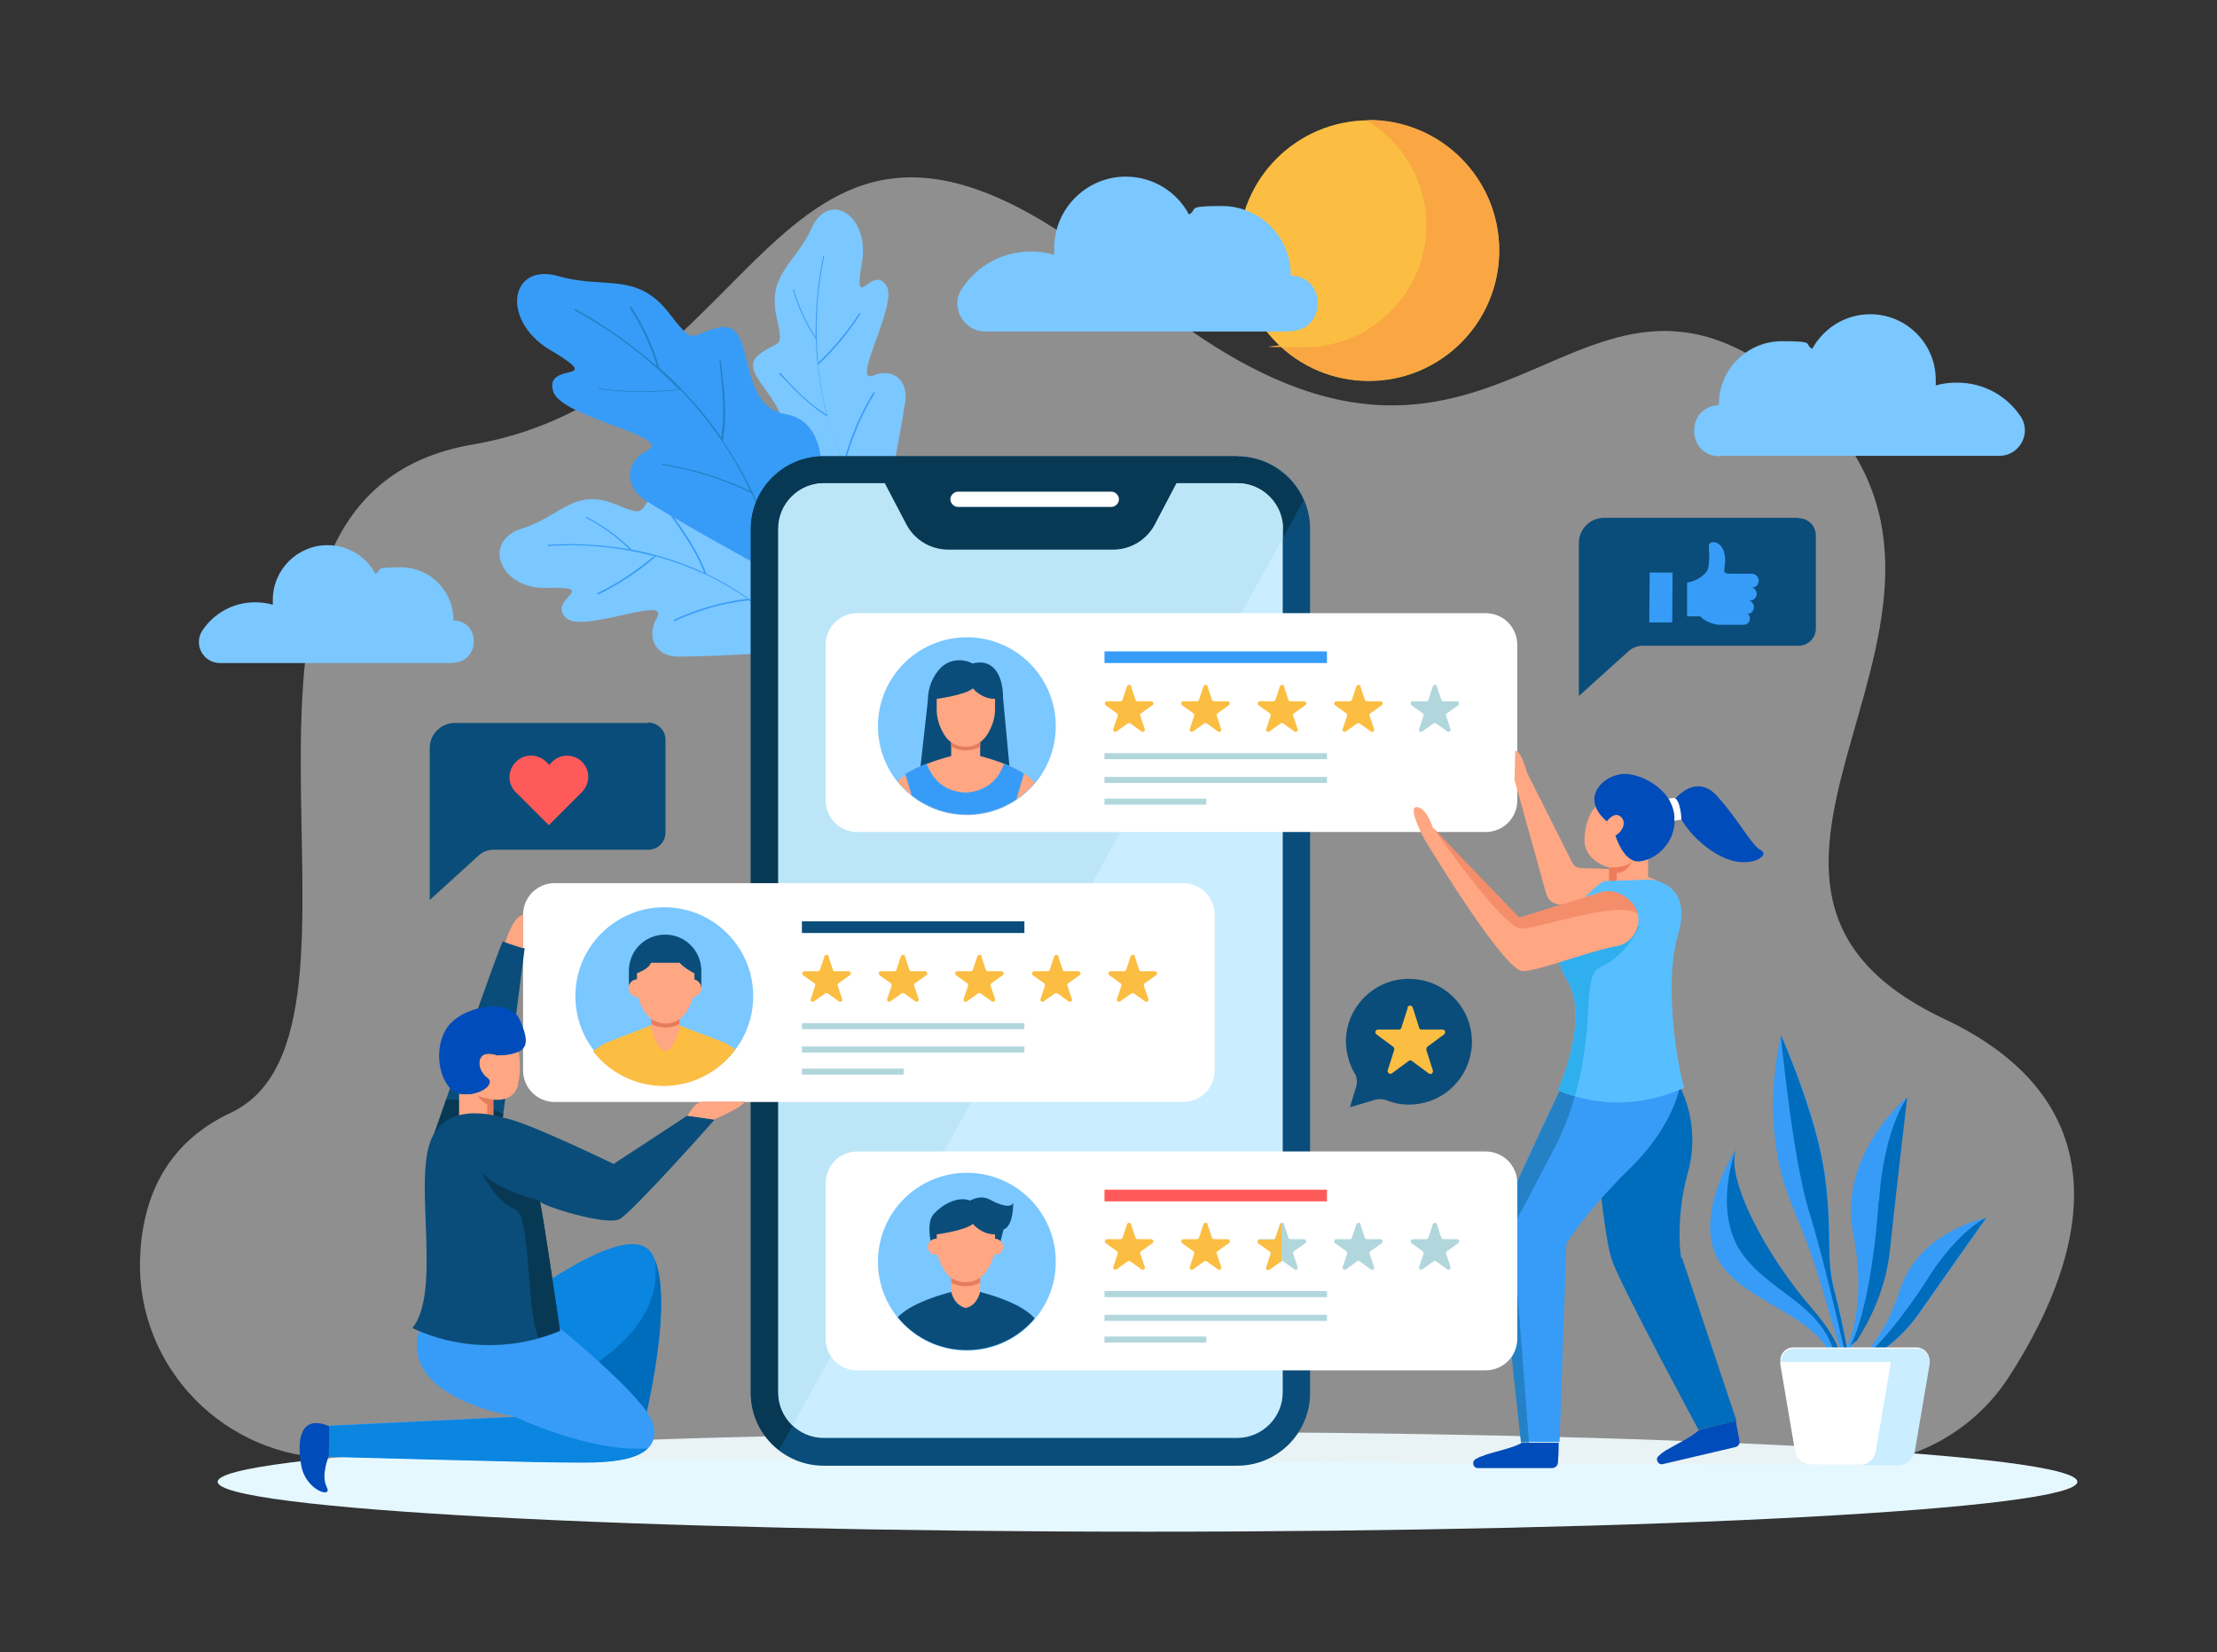 <?xml version="1.0" encoding="UTF-8"?>
<svg xmlns="http://www.w3.org/2000/svg" version="1.1" xmlns:xlink="http://www.w3.org/1999/xlink" viewBox="0 0 551 410.7">
  <rect x="0" y="0" width="551" height="410.7" fill="#333333" stroke="none"/>
  <defs>
    <style>
      .cls-1 {
        fill: #b1d7dd;
      }

      .cls-2 {
        fill: #0a4d7a;
      }

      .cls-3 {
        fill: #57bfff;
      }

      .cls-4 {
        fill: #379cf7;
      }

      .cls-5 {
        fill: #e57c5c;
      }

      .cls-6 {
        fill: #fff;
      }

      .cls-7 {
        fill: none;
      }

      .cls-8 {
        clip-path: url(#clippath-1);
      }

      .cls-9 {
        fill: #caedff;
      }

      .cls-10, .cls-11 {
        fill: #ed7d5a;
      }

      .cls-12 {
        fill: #006cbc;
      }

      .cls-13 {
        fill: #ffa683;
      }

      .cls-14 {
        clip-path: url(#clippath-3);
      }

      .cls-15 {
        opacity: .4;
      }

      .cls-15, .cls-16, .cls-11 {
        isolation: isolate;
      }

      .cls-15, .cls-17 {
        fill: #ebebeb;
      }

      .cls-16 {
        fill: #bae6f7;
        opacity: .9;
      }

      .cls-11 {
        opacity: .6;
      }

      .cls-18 {
        fill: #ff5a5a;
      }

      .cls-19 {
        fill: #7bc7ff;
      }

      .cls-20 {
        fill: #f9a643;
      }

      .cls-21 {
        fill: #fbbe42;
      }

      .cls-22 {
        clip-path: url(#clippath-2);
      }

      .cls-23 {
        fill: #0a85e0;
      }

      .cls-24 {
        fill: #083954;
      }

      .cls-25 {
        fill: #004cba;
      }

      .cls-26 {
        opacity: .5;
      }

      .cls-27 {
        fill: #2481c6;
      }

      .cls-28 {
        clip-path: url(#clippath);
      }

      .cls-29 {
        fill: #e6f8ff;
      }

      .cls-30 {
        fill: #30afef;
      }
    </style>
    <clipPath id="clippath">
      <circle class="cls-7" cx="240.3" cy="180.5" r="22.1" transform="translate(-22.1 326.9) rotate(-66.1)"/>
    </clipPath>
    <clipPath id="clippath-1">
      <circle class="cls-7" cx="165.1" cy="247.6" r="22.1" transform="translate(-64.7 58.5) rotate(-16.8)"/>
    </clipPath>
    <clipPath id="clippath-2">
      <circle class="cls-7" cx="165.1" cy="247.6" r="22.1" transform="translate(-64.7 58.5) rotate(-16.8)"/>
    </clipPath>
    <clipPath id="clippath-3">
      <circle class="cls-7" cx="240.3" cy="313.6" r="22.1" transform="translate(-154.8 318.7) rotate(-53.3)"/>
    </clipPath>
  </defs>
  <!-- Generator: Adobe Illustrator 28.6.0, SVG Export Plug-In . SVG Version: 1.2.0 Build 709)  -->
  <g>
    <g id="Layer_1">
      <g id="OBJECTS">
        <g>
          <path class="cls-29" d="M516.3,368.3c0-6.9-103.5-12.4-231.1-12.4s-231.1,5.6-231.1,12.4,103.5,12.4,231.1,12.4,231.1-5.6,231.1-12.4Z"/>
          <g>
            <g class="cls-26">
              <path class="cls-17" d="M82.9,362.4c-26.9-.1-48.8-22.3-48.1-49.2.4-14.6,5.9-28.8,22.5-36.6,43.8-20.4-17.3-152.8,60.1-166.1,77.4-13.2,74.4-114.1,165-38.7,90.7,75.4,107-26.5,166.1,26.5s-38.7,120.2,34.6,154.9c48.4,22.8,32.5,63.8,16.1,89.1-8.9,13.7-24.2,21.9-40.6,21.8l-375.8-1.8Z"/>
              <path class="cls-15" d="M458.6,364.2c16.4,0,31.7-8.1,40.6-21.8,16.4-25.3,32.3-66.3-16.1-89.1-73.4-34.6,24.5-101.9-34.6-154.9-59.1-53-75.4,48.9-166.1-26.5-22.3-18.5-38.9-26.4-52.5-27.6,4.6,3.1,8.9,7.3,12.8,12.7,32.9,46.1,52.7,79.8,121.5,73.9,68.8-5.9-30.7,114.2,23.4,128.1,35.8,9.2,31,64.4,5.1,104.8l65.9.3Z"/>
            </g>
            <g>
              <g>
                <path class="cls-19" d="M219.3,130.8c0,0-8.2-.6-15.7-4.3-7.4-3.4-14.1-10.1-10.4-16.6,5.6-9-10.3-16.5-4.9-21.5,5.5-4.4,6.7-.8,4.5-10.6-1.7-10.1,5.2-12.5,9.1-21.5,4.5-9.1,14.7-2.3,12.2,9.6-2,12.2,2.7-.4,6.2,5.1,3,4.5-8.7,24.1-3.5,22.4,4.8-2.1,8.9.8,8.2,6.3-1.9,12.6-6,31-5.8,31.2Z"/>
                <path class="cls-4" d="M223.1,136c0,0,0,0-.1,0-6.4-7.5-13.7-19-17.3-32.3,0,0,0,0,0-.1,0,0,0,0,0,0-3.3-2-6.3-4.8-9.2-7.7-.9-1-1.8-1.9-2.8-2.9,0,0,0-.1,0-.2,0,0,.1-.2.2-.1,0,0,0,0,0,0,.9,1,1.8,1.9,2.7,2.9,2.6,2.7,5.4,5.3,8.4,7.2.2.1.3.2.5.3,0-.2-.1-.4-.2-.6-1.4-5.6-2.3-11.6-2.5-18,0,0,0-.1,0-.2h-.1c0,0,0,0,0-.1-2.4-3.6-4.3-7.7-5.6-12.1,0,0,0-.1,0-.2,0,0,.2,0,.2,0,0,0,0,0,0,.1,1.2,4,2.9,7.8,5,11.2.1.2.3.5.4.7,0-.3,0-.6,0-.9,0-6.1.5-12.5,1.9-19.3,0,0,0,0,0-.1,0,0,.1,0,.2,0,0,0,0,.1,0,.2-1.9,9.3-2.2,17.9-1.5,25.9,0,.2,0,.3,0,.5.1-.1.2-.2.3-.3,3.9-3.7,7.2-7.8,10-12.1,0,0,0,0,.1,0,0,0,.1,0,.1.1,0,0,0,.1,0,.2-2.9,4.5-6.3,8.7-10.4,12.5,0,0,0,0-.1,0,0,0,0,0,0,.1.5,4.5,1.2,8.6,2.3,12.5,0,0,0,0,0,0,0,0,0,0,0,0,0,0,0,0,0,.2,0,0,0,0,0,0,0,0,0,0,0,0,.9,3.4,2.2,7,3.8,10.7,0,.2.2.4.3.6,0-.2.1-.4.2-.6,1.7-6,4.1-11.6,7.2-16.6,0,0,.1,0,.2,0,0,0,.1,0,.1.1,0,0,0,0,0,.1-3.2,5.2-5.7,11.1-7.4,17.4,0,0,0,0,0,0,0,0,0,0,0,0,3,6.5,7,13.2,12.9,20.2,0,0,0,.1,0,.1,0,0-.1.1-.2.1h0Z"/>
              </g>
              <g>
                <path class="cls-19" d="M200,161.7c0,0,.8-8.9-1.6-17.6-2.1-8.6-7.5-16.8-14.6-13.7-9.8,4.6-14.6-13.7-20.4-8.6-5.3,5.2-1.9,7.1-11.3,3.2-9.7-3.5-13.2,3.7-22.8,6.5-9.7,3.4-4.8,15.5,7.4,14.6,12.4-.2-.9,2.9,4,7.5,4,3.9,25.3-5.6,22.7-.3-2.9,4.8-.7,9.7,4.8,9.9,12.8,0,31.6-1.6,31.8-1.4Z"/>
                <path class="cls-4" d="M204.5,166.5c0,0,0-.1,0-.2-6.3-8.1-16.4-17.7-29-23.7,0,0,0,0,0,0,0,0,0,0,0-.1-1.4-3.9-3.7-7.6-6-11.1-.8-1.1-1.6-2.3-2.4-3.4,0,0,0,0-.2,0,0,0-.2.1-.2.2,0,0,0,0,0,0,.8,1.1,1.6,2.2,2.4,3.4,2.2,3.2,4.3,6.6,5.7,10.2,0,.2.2.4.2.6-.2,0-.4-.2-.6-.3-5.3-2.4-11-4.3-17.4-5.5,0,0-.1,0-.2,0v-.2s0,0,0,0c-3.2-3.1-6.9-5.8-11-7.9,0,0-.1,0-.2,0,0,0-.1.2,0,.2,0,0,0,0,0,0,3.8,1.9,7.2,4.4,10.2,7.2.2.2.4.4.6.6-.3,0-.6,0-.8-.1-6-1-12.4-1.4-19.4-1,0,0-.1,0-.1,0,0,0,0,.1,0,.2,0,0,0,.1.2.1,9.5-.6,18,.4,25.8,2.4.2,0,.3,0,.5.1-.1.1-.3.2-.4.3-4.3,3.6-8.9,6.6-13.7,8.9,0,0,0,0,0,.1,0,0,0,.1.1.2,0,0,0,0,.2,0,4.9-2.4,9.7-5.5,14.1-9.3,0,0,0,0,.1-.1,0,0,0,0,.1,0,4.4,1.2,8.3,2.7,12,4.4,0,0,0,0,0,0,0,0,0,0,0,0,0,0,0,0,.2,0,0,0,0,0,0,0,0,0,0,0,0,0,3.2,1.6,6.5,3.4,10,5.8.2.1.4.3.6.4-.2,0-.4,0-.7,0-6.2.8-12.2,2.6-17.6,5.1,0,0-.1.1-.1.2,0,0,0,.1,0,.2,0,0,0,0,.1,0,5.6-2.6,11.9-4.5,18.5-5.2,0,0,0,0,0,0,0,0,0,0,0,0,5.9,4.2,11.8,9.6,17.8,17,0,0,0,0,.1,0,0,0,.1,0,.2-.2h0Z"/>
              </g>
              <g>
                <path class="cls-4" d="M194.4,144c0,0,6-8.1,8.4-18.1,2.7-9.7,1.8-21.2-7.3-22.9-12.8-1.9-7.3-22.8-16.2-21.7-8.5,1.6-6,5.6-13.6-4.2-8-9.6-15.8-5.1-27.4-8.6-12-3-13.8,11.9-.7,19,13,7.9-2.5,2.2-.1,9.8,1.9,6.4,29.5,11.1,23.7,14.5-5.8,2.7-6.3,9-.6,12.7,13.3,8.3,33.7,19,33.8,19.4Z"/>
                <path class="cls-27" d="M196.2,151.7s0-.1,0-.2c-1.9-11.9-6.9-27.9-16.5-41.9,0,0,0,0,0-.1,0,0,0,0,0-.1.8-4.7.6-9.8,0-14.7-.2-1.6-.3-3.3-.5-4.9,0,0,0-.1-.1-.2-.1,0-.3,0-.3.1,0,0,0,0,0,0,.2,1.6.4,3.2.5,4.8.4,4.6.7,9.2,0,13.6,0,.2,0,.5,0,.7-.1-.2-.3-.4-.4-.6-4.1-5.8-9-11.4-14.9-16.7,0,0-.1,0-.2-.1,0,0,0-.2,0-.2,0,0,0,0,0,0-1.5-5.1-3.8-10.2-6.9-14.9,0,0-.1-.1-.2-.1-.1,0-.2,0-.2.2,0,0,0,0,0,.1,2.8,4.3,5,9,6.5,13.6.1.3.2.7.3,1-.3-.2-.5-.5-.8-.7-5.7-4.9-12.1-9.5-19.5-13.6,0,0-.1,0-.1,0,0,0-.1.1-.1.2,0,0,0,.2.1.2,10.2,5.6,18.5,12.1,25.4,19.2.1.1.3.3.4.4-.2,0-.4,0-.6,0-6.6.7-13,.6-19.3-.3,0,0-.1,0-.1,0,0,0,0,.2,0,.2,0,0,0,0,.2,0,6.5.9,13.2,1,20,.2,0,0,.1,0,.2,0,0,0,0,0,.1.1,3.8,4,7,8,9.9,12.1,0,0,0,0,0,0,0,0,0,0,0,0,0,0,0,.1.1.2,0,0,0,0,0,0,0,0,0,0,0,0,2.5,3.6,4.8,7.6,7,12.1.1.2.2.5.4.7-.2-.1-.5-.2-.7-.3-7-3.3-14.2-5.4-21.2-6.5-.1,0-.2,0-.2.1,0,0,0,.2,0,.2,0,0,0,0,.1,0,7.4,1.1,14.9,3.4,22.2,7,0,0,0,0,.1,0,0,0,0,0,0,.1,3.7,8,6.8,17,8.7,28.1,0,.1,0,.1,0,.1,0,0,.2,0,.3,0h0Z"/>
              </g>
            </g>
            <g>
              <g>
                <path class="cls-2" d="M307.5,113.4h-102.8c-10,0-18.1,8.1-18.1,18.1v214.7c0,10,8.1,18.1,18.1,18.1h102.8c10,0,18.1-8.1,18.1-18.1v-214.7c0-10-8.1-18.1-18.1-18.1Z"/>
                <path class="cls-24" d="M307.5,113.4h-102.8c-10,0-18.1,8.1-18.1,18.1v214.7c0,5.8,2.7,10.9,7,14.2l130.4-236c-2.8-6.4-9.1-10.9-16.6-10.9Z"/>
                <path class="cls-6" d="M276.2,122.2h-38.1c-1,0-1.9.9-1.9,1.9h0c0,1,.9,1.9,1.9,1.9h38.1c1,0,1.9-.9,1.9-1.9h0c0-1-.9-1.9-1.9-1.9Z"/>
              </g>
              <path class="cls-9" d="M307.5,120.1h-15.1l-5.4,10.3c-2,3.8-6,6.3-10.4,6.3h-41c-4.3,0-8.3-2.4-10.4-6.3l-5.4-10.3h-15.1c-6.2,0-11.3,5.1-11.3,11.3v214.7c0,6.2,5.1,11.3,11.3,11.3h102.8c6.2,0,11.3-5.1,11.3-11.3v-214.7c0-6.2-5.1-11.3-11.3-11.3Z"/>
              <path class="cls-16" d="M318.8,131.4v2.4l-121.8,220.5c-2.2-2.1-3.5-5-3.5-8.2v-214.7c0-6.2,5.1-11.3,11.3-11.3h15.1l5.4,10.3c2,3.8,6,6.2,10.4,6.2h41c4.3,0,8.3-2.4,10.4-6.2l5.4-10.3h15.1c6.2,0,11.3,5.1,11.3,11.3Z"/>
            </g>
            <g>
              <path class="cls-6" d="M369.2,152.4h-156.1c-4.4,0-7.9,3.5-7.9,7.9v38.6c0,4.4,3.5,7.9,7.9,7.9h156.1c4.4,0,7.9-3.5,7.9-7.9v-38.6c0-4.4-3.5-7.9-7.9-7.9Z"/>
              <g>
                <g>
                  <g>
                    <path class="cls-21" d="M281.1,170.6l1.1,3.3c0,.2.3.4.5.4h3.4c.5,0,.8.7.3,1l-2.8,2c-.2.1-.3.4-.2.6l1.1,3.3c.2.5-.4.9-.8.6l-2.8-2c-.2-.1-.5-.1-.6,0l-2.8,2c-.4.3-1-.1-.8-.6l1.1-3.3c0-.2,0-.5-.2-.6l-2.8-2c-.4-.3-.2-1,.3-1h3.4c.2,0,.5-.2.5-.4l1.1-3.3c.2-.5.9-.5,1.1,0Z"/>
                    <path class="cls-21" d="M300.1,170.6l1.1,3.3c0,.2.3.4.5.4h3.4c.5,0,.8.7.3,1l-2.8,2c-.2.1-.3.4-.2.6l1.1,3.3c.2.5-.4.9-.8.6l-2.8-2c-.2-.1-.5-.1-.6,0l-2.8,2c-.4.3-1-.1-.8-.6l1.1-3.3c0-.2,0-.5-.2-.6l-2.8-2c-.4-.3-.2-1,.3-1h3.4c.2,0,.5-.2.5-.4l1.1-3.3c.2-.5.9-.5,1.1,0Z"/>
                    <path class="cls-21" d="M319.1,170.6l1.1,3.3c0,.2.3.4.5.4h3.4c.5,0,.8.7.3,1l-2.8,2c-.2.1-.3.4-.2.6l1.1,3.3c.2.5-.4.9-.8.6l-2.8-2c-.2-.1-.5-.1-.6,0l-2.8,2c-.4.3-1-.1-.8-.6l1.1-3.3c0-.2,0-.5-.2-.6l-2.8-2c-.4-.3-.2-1,.3-1h3.4c.2,0,.5-.2.5-.4l1.1-3.3c.2-.5.9-.5,1.1,0Z"/>
                    <path class="cls-21" d="M338.1,170.6l1.1,3.3c0,.2.3.4.5.4h3.4c.5,0,.8.7.3,1l-2.8,2c-.2.1-.3.4-.2.6l1.1,3.3c.2.5-.4.9-.8.6l-2.8-2c-.2-.1-.5-.1-.6,0l-2.8,2c-.4.3-1-.1-.8-.6l1.1-3.3c0-.2,0-.5-.2-.6l-2.8-2c-.4-.3-.2-1,.3-1h3.4c.2,0,.5-.2.5-.4l1.1-3.3c.2-.5.9-.5,1.1,0Z"/>
                    <path class="cls-1" d="M357.1,170.6l1.1,3.3c0,.2.3.4.5.4h3.4c.5,0,.8.7.3,1l-2.8,2c-.2.1-.3.4-.2.6l1.1,3.3c.2.5-.4.9-.8.6l-2.8-2c-.2-.1-.5-.1-.6,0l-2.8,2c-.4.3-1-.1-.8-.6l1.1-3.3c0-.2,0-.5-.2-.6l-2.8-2c-.4-.3-.2-1,.3-1h3.4c.2,0,.5-.2.5-.4l1.1-3.3c.2-.5.9-.5,1.1,0Z"/>
                  </g>
                  <rect class="cls-1" x="274.5" y="187.2" width="55.3" height="1.5"/>
                  <rect class="cls-4" x="274.5" y="161.9" width="55.3" height="2.9"/>
                  <rect class="cls-1" x="274.5" y="193.1" width="55.3" height="1.5"/>
                  <rect class="cls-1" x="274.5" y="198.5" width="25.3" height="1.5"/>
                </g>
                <g>
                  <circle class="cls-19" cx="240.3" cy="180.5" r="22.1"/>
                  <g class="cls-28">
                    <g>
                      <path class="cls-2" d="M251.2,193.9l-1.9-20.4c0-5.2-2.1-10-7.6-8.6h0c-2.5-1.3-5.6-1-7.7.9-2.2,2.1-3.4,5.2-3.4,8.3l-2.2,19.8h22.7Z"/>
                      <g>
                        <path class="cls-13" d="M243.6,183.4v4.5s-.6,3.5-3.6,4.1c-3.1-.8-3.6-4.1-3.6-4.1v-4.5h7.1Z"/>
                        <path class="cls-5" d="M243.6,182.7v2.9c-1.1.6-2.3.9-3.6.9s-2.5-.3-3.6-.9v-2.9h7.1Z"/>
                      </g>
                      <path class="cls-13" d="M247.2,173.7c-3.3,0-5.4-2.6-5.4-2.6-2,1.7-9,2.6-9,2.6v2.8c0,2.1.8,4.6,2.2,6.6,1.1,1.6,3,2.5,5,2.5s3.8-.9,5-2.5c1.4-1.9,2.3-4.5,2.3-6.6v-2.8Z"/>
                      <path class="cls-13" d="M257.7,195.3c-2.8-4.8-14.6-7.5-14.6-7.5l-3.1,1.2-3.1-1.2s-11.8,2.7-14.6,7.5l-3.4,25.9h5.4c0,0,3.2-21.7,3.2-21.7,0,0,2,7,1.9,11.1s-1.4,10.8-1.4,10.8h24.1s-1.3-6.7-1.4-10.8,1.9-11.1,1.9-11.1l3.2,21.6h5.4c0,0-3.4-25.8-3.4-25.8Z"/>
                      <path class="cls-4" d="M249.5,189.9c-.9,2.7-3.4,6.8-9.6,7.1-6.2-.3-8.6-4.5-9.6-7.2-1.8.7-3.7,1.6-5.3,2.6l2.1,7c0,0,0,.1,0,.2v-.2s.1.3.3.8c0,0,0,.2,0,.2.6,2.1,1.7,6.9,1.6,10-.1,4.1-1.4,10.8-1.4,10.8h24.1s-1.3-6.7-1.4-10.8,1.9-11.1,1.9-11.1v.3c0-.1.1-.2.2-.3l2.1-7c-1.6-1.1-3.5-1.9-5.3-2.6Z"/>
                    </g>
                  </g>
                </g>
              </g>
            </g>
            <g>
              <path class="cls-13" d="M392.7,215.7c-.8,0-1.5-.5-1.9-1.2l-11.3-22.5s-1.4-5.4-2.9-5.4l-.2,7.2,7.7,27.7c.4,1.7,1.3,3.2,3.7,3.3,4.7.1,13.3,1.6,18.9,3.1,5.7,1.5,10.6,0,10.6,0,.4-12.7-19.7-12-24.5-12.1Z"/>
              <g>
                <g>
                  <g>
                    <path class="cls-13" d="M409.6,212.8v6.4h-9.7v-3.6s-6.4-1.5-6.1-7.3c.3-5.8,3-8.6,4.5-9,1.5-.4,8.5,2.4,8.7,2.8s.9,6.5.9,6.5l1.8,4.3Z"/>
                    <path class="cls-25" d="M399.4,204.1s1.7-2.4,3.3-1.2c1.6,1.2.8,3.6-1.2,4.8,0,0,2,6.8,6,6.4,4-.4,9.2-4.6,8.7-11.3s-9.1-11.3-13.8-10.3c-4.7.9-9.4,6.2-3.1,11.6Z"/>
                    <path class="cls-25" d="M416.2,198.7s5.2-6.7,10.5-.9,8.5,12.2,10.9,13.5c2.4,1.2-2,4.3-7.8,2.4-5.8-1.9-13.2-9-13.6-15Z"/>
                    <path class="cls-10" d="M399.9,219.2v-3.6s4,.2,5.7-1.4c0,0-1.2,2.7-3.8,2.8v2.2h-1.9Z"/>
                  </g>
                  <path class="cls-12" d="M395.6,270.4s2.3,35.8,5.2,43.3,21.3,41.6,21.3,41.6l9.5-2.1-13.6-40.7c-.1,2.5-1.9-9.2,1.5-21.1,2-7,1.2-14.6-1.7-20.7l-23.9-.3"/>
                  <path class="cls-4" d="M417.7,268.9s-.9,9.9-12.3,21.2c-11.6,11.4-16.1,19-16.1,19l-1.7,49.3h-9.5s-5.6-52-5.5-53.9,15.9-35.8,17.8-38.7c1.9-3,27.3,3,27.3,3Z"/>
                  <path class="cls-3" d="M410.6,218.7s10.2.8,6.5,13.4c-4.1,13.8.6,36,1.5,38.3l-3.1,1.2c-9.2,3.4-19.3,3.2-28.3-.6h0s8.1-17.9,2.3-27.3c-3.7-6-2.6-12.1,1.7-17.5,2.8-3.5,6.4-7.1,7.8-7.2l11.6-.4Z"/>
                  <path class="cls-27" d="M378,358.5h2l-4.1-53.5c.7-1.1,3-5.4,10.1-19,2.5-4.7,4.2-9.3,5.4-13.5-1.3-.4-2.5-.8-3.8-1.3-5,10.4-15,32-15.1,33.4-.2,1.9,5.5,53.9,5.5,53.9Z"/>
                  <path class="cls-30" d="M397.8,240.4c-4.8,1.8-1.2,14.4-6.4,32.1-1.4-.4-2.8-.9-4.2-1.5h0s8.1-17.9,2.3-27.3c-1.8-3-2.5-6-2.2-8.9l20.2-4.6s-3.4,7.7-9.8,10.1Z"/>
                  <path class="cls-13" d="M354.1,208.7s18.5,30.8,23.9,32.6c2.4.8,17.4-5.1,23.7-6.1,3.4-.6,5.8-3.7,5.5-7.1h0c-.4-4-4.9-7.3-8.8-6.5l-20.8,6.5s-17.6-18.2-21.5-22.4c0,0-1.6-5.1-4-5.1-2.2,0,1.1,6.4,2,8.2Z"/>
                  <path class="cls-25" d="M368.9,361.7c2.6-.9,7.5-1.9,9.3-3.1h9.2c0,1.9-.1,3.7-.2,4.9,0,.8-.7,1.4-1.5,1.4h-18.4c-1.2,0-1.6-1.6-.6-2.2.5-.3,1.2-.7,2.1-.9Z"/>
                  <path class="cls-25" d="M414,360.5c2.4-1.4,6.9-3.6,8.4-5.2l9-2.1c.3,1.8.7,3.6.9,4.8.2.8-.3,1.6-1.1,1.7l-17.9,4.2c-1.2.3-2-1.2-1.1-2,.4-.4,1-.9,1.8-1.4Z"/>
                  <path class="cls-11" d="M378.1,230.8c4.4.1,23.8-7.2,29-3.7-1-3.5-5-6.2-8.6-5.5l-20.8,6.5s-17.6-18.2-21.5-22.4c0,0,17.2,25,21.9,25.1Z"/>
                </g>
                <path class="cls-6" d="M416.1,198.3l-1.4.2s1.8,2.9,1.4,5.5l1.8-.3s-.2-4.9-1.8-5.4Z"/>
              </g>
            </g>
            <g>
              <g>
                <path class="cls-6" d="M294,219.5h-156.1c-4.4,0-7.9,3.5-7.9,7.9v38.6c0,4.4,3.5,7.9,7.9,7.9h156.1c4.4,0,7.9-3.5,7.9-7.9v-38.6c0-4.4-3.5-7.9-7.9-7.9Z"/>
                <g>
                  <g>
                    <g>
                      <path class="cls-21" d="M205.9,237.7l1.1,3.3c0,.2.3.4.5.4h3.4c.5,0,.8.7.3,1l-2.8,2c-.2.1-.3.4-.2.6l1.1,3.3c.2.5-.4.9-.8.6l-2.8-2c-.2-.1-.5-.1-.6,0l-2.8,2c-.4.3-1-.1-.8-.6l1.1-3.3c0-.2,0-.5-.2-.6l-2.8-2c-.4-.3-.2-1,.3-1h3.4c.2,0,.5-.2.5-.4l1.1-3.3c.2-.5.9-.5,1.1,0Z"/>
                      <path class="cls-21" d="M224.9,237.7l1.1,3.3c0,.2.3.4.5.4h3.4c.5,0,.8.7.3,1l-2.8,2c-.2.1-.3.4-.2.6l1.1,3.3c.2.5-.4.9-.8.6l-2.8-2c-.2-.1-.5-.1-.6,0l-2.8,2c-.4.3-1-.1-.8-.6l1.1-3.3c0-.2,0-.5-.2-.6l-2.8-2c-.4-.3-.2-1,.3-1h3.4c.2,0,.5-.2.5-.4l1.1-3.3c.2-.5.9-.5,1.1,0Z"/>
                      <path class="cls-21" d="M243.9,237.7l1.1,3.3c0,.2.3.4.5.4h3.4c.5,0,.8.7.3,1l-2.8,2c-.2.1-.3.4-.2.6l1.1,3.3c.2.5-.4.9-.8.6l-2.8-2c-.2-.1-.5-.1-.6,0l-2.8,2c-.4.3-1-.1-.8-.6l1.1-3.3c0-.2,0-.5-.2-.6l-2.8-2c-.4-.3-.2-1,.3-1h3.4c.2,0,.5-.2.5-.4l1.1-3.3c.2-.5.9-.5,1.1,0Z"/>
                      <path class="cls-21" d="M263,237.7l1.1,3.3c0,.2.3.4.5.4h3.4c.5,0,.8.7.3,1l-2.8,2c-.2.1-.3.4-.2.6l1.1,3.3c.2.5-.4.9-.8.6l-2.8-2c-.2-.1-.5-.1-.6,0l-2.8,2c-.4.3-1-.1-.8-.6l1.1-3.3c0-.2,0-.5-.2-.6l-2.8-2c-.4-.3-.2-1,.3-1h3.4c.2,0,.5-.2.5-.4l1.1-3.3c.2-.5.9-.5,1.1,0Z"/>
                      <path class="cls-21" d="M282,237.7l1.1,3.3c0,.2.3.4.5.4h3.4c.5,0,.8.7.3,1l-2.8,2c-.2.1-.3.4-.2.6l1.1,3.3c.2.5-.4.9-.8.6l-2.8-2c-.2-.1-.5-.1-.6,0l-2.8,2c-.4.3-1-.1-.8-.6l1.1-3.3c0-.2,0-.5-.2-.6l-2.8-2c-.4-.3-.2-1,.3-1h3.4c.2,0,.5-.2.5-.4l1.1-3.3c.2-.5.9-.5,1.1,0Z"/>
                    </g>
                    <rect class="cls-1" x="199.3" y="254.3" width="55.3" height="1.5"/>
                    <rect class="cls-2" x="199.3" y="229" width="55.3" height="2.9"/>
                    <rect class="cls-1" x="199.3" y="260.1" width="55.3" height="1.5"/>
                    <rect class="cls-1" x="199.3" y="265.6" width="25.3" height="1.5"/>
                  </g>
                  <circle class="cls-19" cx="165.1" cy="247.6" r="22.1"/>
                </g>
              </g>
              <g>
                <g>
                  <path class="cls-23" d="M118,331.9s37.4-31.4,44-20.3c6.6,11.1-3.1,47-3.1,47l-40.9-26.7Z"/>
                  <path class="cls-12" d="M137.6,344.7l21.3,13.9s8.9-32.8,3.9-45.4c2.3,16.5-15.2,27-25.1,31.5Z"/>
                  <g>
                    <path class="cls-4" d="M137.2,328.5s23.2,18.6,25.1,25.3c3.1,10.9-15.1,9.6-22.9,9.6s-57.8-1.4-57.8-1.4l.5-7.7,46.1-2.2s-25.5-3.8-24.6-18.5c.9-14.7,33.7-5.2,33.7-5.2Z"/>
                    <path class="cls-23" d="M161,360c-4.2,4.2-15.8,3.5-21.7,3.5s-57.8-1.4-57.8-1.4l.5-7.7,46.1-2.2s18.4,8.8,32.6,7.8c.1,0,.3,0,.4,0Z"/>
                    <path class="cls-25" d="M81.7,362s-2,4.6-.5,7.6c1.6,3-5.2.8-6.3-5.2s-.6-13.1,7-9.9l-.2,7.5Z"/>
                  </g>
                </g>
                <path class="cls-2" d="M107.7,282.4s16.8-48.6,17.3-48.4c2,.9,5.4,1.7,5.4,1.7l-6.9,53.4-15.8-6.6Z"/>
                <path class="cls-24" d="M125.1,276.9c-3.8-1.8-8.6-3.9-14.2-3.6-2.3,6.6-3.2,9.1-3.2,9.1l15.8,6.6,1.6-12.2Z"/>
                <g>
                  <path class="cls-13" d="M128.8,269.6c-1.2,4.6-6.2,3.7-6.2,3.7v4.4h-8.5v-5.9s0,0,0,0c4.4,1,9.2-2.2,7.1-3.8-2.1-1.6-2.6-4.2-1.5-5.4,1.1-1.3,3.8-.3,3.8-.3,2.5,0,4.3-.4,5.4-1,.4,2.6.5,5.8-.2,8.3Z"/>
                  <path class="cls-25" d="M123.5,262.2s-2.7-1-3.8.3c-1.1,1.3-.7,3.9,1.5,5.5,2.1,1.6-2.7,4.8-7.1,3.8-4.4-1-6.9-10.2-3.1-16.2,3.5-5.5,15.7-7.9,18.2-2.1,2.5,5.8,2.6,8.6-5.7,8.8Z"/>
                  <path class="cls-5" d="M122.6,277.7v-4.4s-2.9-.4-4-1c0,0,1.5,1.8,2.5,2.2v3.1h1.5Z"/>
                </g>
                <path class="cls-2" d="M124.9,277.8s-14.1-4.9-18,6.1,2.8,37.2-4.4,46.2h0c11.1,5.2,23.8,5.6,35.2,1.3l1.5-.6s-4.9-33.5-5.1-32.3c-.2,1,16.6,6.3,19.9,4.5,3.3-1.8,23.6-24.7,23.6-24.7l-6.8-1-18.3,12s-23-11.2-27.7-11.5Z"/>
                <path class="cls-13" d="M177.6,278.2s7-3,7.5-4.4h-10.1c-1.1,0-2,.5-2.7,1.4l-1.5,2.1,6.8,1Z"/>
                <path class="cls-24" d="M139.2,330.8s-4.3-29.4-5-32.2c0,0,.2.2.4.3-.3-.3-.5-.5-.5-.5,0,0-10.7-2.6-14.5-7.1,0,0,3.6,7.5,8.3,9.2,4.2,1.5,2.7,24.1,5.9,32.1,1.3-.4,2.6-.8,3.9-1.3l1.5-.6Z"/>
                <path class="cls-13" d="M125.6,234.2s1.8-6.4,4.4-6.8v8.3s-4.4-1.5-4.4-1.5Z"/>
              </g>
              <g>
                <g class="cls-8">
                  <path class="cls-21" d="M189.4,279.9l-1.4-12.7c-.3-2.1-1.4-3.9-3.2-5l-4.4-2.9h0c0,.1,0,0,0,0l-3.6-1.4-3.7-1.4-3.1-1.2-1.3-.5-3.4,1.7-3.4-1.7-1.2.5-2.9,1.1-3.9,1.5-3.8,1.5h0c0,0-4.3,2.9-4.3,2.9-1.8,1.1-2.9,3-3.2,5l-1.4,12.7h9v10.6h30.2v-10.6h9.1Z"/>
                </g>
                <g class="cls-22">
                  <g>
                    <path class="cls-2" d="M165.3,232.3h0c-5,0-9,4-9,9v4.3h18v-4.3c0-5-4-9-9-9Z"/>
                    <g>
                      <path class="cls-13" d="M168.9,252.3v3.2s0,0,0,.3c-.5,1.9-2,5.5-3.6,5.4-1.5,0-3.1-3.7-3.4-5.6,0,0,0,0,0,0v-3.2h7.1Z"/>
                      <path class="cls-5" d="M168.9,251.7v2.8c-1.1.6-2.3.9-3.5.9s-2.5-.3-3.5-.9v-2.8h7.1Z"/>
                    </g>
                    <g>
                      <path class="cls-13" d="M160.6,245.6c0-1.2-1-2.2-2.2-2.2s-2.2,1-2.2,2.2,1,2.2,2.2,2.2,2.2-1,2.2-2.2Z"/>
                      <path class="cls-13" d="M174.3,245.6c0-1.2-1-2.2-2.2-2.2s-2.2,1-2.2,2.2,1,2.2,2.2,2.2,2.2-1,2.2-2.2Z"/>
                    </g>
                    <path class="cls-13" d="M172.5,241.9c-2.6-1.4-3.6-2.6-3.6-2.6h-7.1c-.6,1.6-3.5,2.6-3.5,2.6v3.5c0,2.1.8,4.6,2.2,6.5.6.8,1.3,1.4,2.1,1.8.8.4,1.8.7,2.8.7,1.9,0,3.8-.9,4.9-2.5,1.4-1.9,2.3-4.4,2.3-6.5v-3.5Z"/>
                  </g>
                </g>
              </g>
            </g>
            <g>
              <g>
                <path class="cls-6" d="M369.2,286.2h-156.1c-4.4,0-7.9,3.5-7.9,7.9v38.6c0,4.4,3.5,7.9,7.9,7.9h156.1c4.4,0,7.9-3.5,7.9-7.9v-38.6c0-4.4-3.5-7.9-7.9-7.9Z"/>
                <g>
                  <g>
                    <path class="cls-21" d="M281.1,304.3l1.1,3.3c0,.2.3.4.5.4h3.4c.5,0,.8.7.3,1l-2.8,2c-.2.1-.3.4-.2.6l1.1,3.3c.2.5-.4.9-.8.6l-2.8-2c-.2-.1-.5-.1-.6,0l-2.8,2c-.4.3-1-.1-.8-.6l1.1-3.3c0-.2,0-.5-.2-.6l-2.8-2c-.4-.3-.2-1,.3-1h3.4c.2,0,.5-.2.5-.4l1.1-3.3c.2-.5.9-.5,1.1,0Z"/>
                    <path class="cls-21" d="M300.1,304.3l1.1,3.3c0,.2.3.4.5.4h3.4c.5,0,.8.7.3,1l-2.8,2c-.2.1-.3.4-.2.6l1.1,3.3c.2.5-.4.9-.8.6l-2.8-2c-.2-.1-.5-.1-.6,0l-2.8,2c-.4.3-1-.1-.8-.6l1.1-3.3c0-.2,0-.5-.2-.6l-2.8-2c-.4-.3-.2-1,.3-1h3.4c.2,0,.5-.2.5-.4l1.1-3.3c.2-.5.9-.5,1.1,0Z"/>
                    <path class="cls-1" d="M319.1,304.3l1.1,3.3c0,.2.3.4.5.4h3.4c.5,0,.8.7.3,1l-2.8,2c-.2.1-.3.4-.2.6l1.1,3.3c.2.5-.4.9-.8.6l-2.8-2c-.2-.1-.5-.1-.6,0l-2.8,2c-.4.3-1-.1-.8-.6l1.1-3.3c0-.2,0-.5-.2-.6l-2.8-2c-.4-.3-.2-1,.3-1h3.4c.2,0,.5-.2.5-.4l1.1-3.3c.2-.5.9-.5,1.1,0Z"/>
                    <path class="cls-21" d="M318.5,304c-.2,0-.4.1-.4.4l-1.1,3.3c0,.2-.3.4-.5.4h-3.4c-.5,0-.8.7-.3,1l2.8,2c.2.1.3.4.2.6l-1.1,3.3c-.2.5.4.9.8.6l2.8-2c0,0,.2,0,.2,0v-9.4h0Z"/>
                    <path class="cls-1" d="M338.1,304.3l1.1,3.3c0,.2.3.4.5.4h3.4c.5,0,.8.7.3,1l-2.8,2c-.2.1-.3.4-.2.6l1.1,3.3c.2.5-.4.9-.8.6l-2.8-2c-.2-.1-.5-.1-.6,0l-2.8,2c-.4.3-1-.1-.8-.6l1.1-3.3c0-.2,0-.5-.2-.6l-2.8-2c-.4-.3-.2-1,.3-1h3.4c.2,0,.5-.2.5-.4l1.1-3.3c.2-.5.9-.5,1.1,0Z"/>
                    <path class="cls-1" d="M357.1,304.3l1.1,3.3c0,.2.3.4.5.4h3.4c.5,0,.8.7.3,1l-2.8,2c-.2.1-.3.4-.2.6l1.1,3.3c.2.5-.4.9-.8.6l-2.8-2c-.2-.1-.5-.1-.6,0l-2.8,2c-.4.3-1-.1-.8-.6l1.1-3.3c0-.2,0-.5-.2-.6l-2.8-2c-.4-.3-.2-1,.3-1h3.4c.2,0,.5-.2.5-.4l1.1-3.3c.2-.5.9-.5,1.1,0Z"/>
                  </g>
                  <rect class="cls-1" x="274.5" y="320.9" width="55.3" height="1.5"/>
                  <rect class="cls-18" x="274.5" y="295.7" width="55.3" height="2.9"/>
                  <rect class="cls-1" x="274.5" y="326.8" width="55.3" height="1.5"/>
                  <rect class="cls-1" x="274.5" y="332.2" width="25.3" height="1.5"/>
                </g>
              </g>
              <g>
                <circle class="cls-19" cx="240.3" cy="313.6" r="22.1"/>
                <g class="cls-14">
                  <g>
                    <path class="cls-2" d="M231.4,308.9s-1.3-5,.7-7.2c2-2.2,5.8-4.5,9-3.3,0,0,2.5-1.5,4.8-.3,2.3,1.3,5.5,2.4,5.9.8,0,0,.2,5.8-2.4,6.7l-1.1,4.4h-16.5l-.3-1.2Z"/>
                    <path class="cls-2" d="M257.7,328.5c-2.8-4.8-14.6-7.5-14.6-7.5l-3.1,1.2-3.1-1.2s-11.8,2.7-14.6,7.5l-3.4,25.9h5.4c0,0,3.2-21.7,3.2-21.7,0,0,2,7,1.9,11.1s-1.4,10.8-1.4,10.8h24.1s-1.3-6.7-1.4-10.8,1.9-11.1,1.9-11.1l3.2,21.6h5.4c0,0-3.4-25.8-3.4-25.8Z"/>
                    <g>
                      <path class="cls-13" d="M243.6,316.5v4.5s-.6,3.5-3.6,4.1c-3.1-.8-3.6-4.1-3.6-4.1v-4.5h7.1Z"/>
                      <path class="cls-5" d="M243.6,315.9v2.9c-1.1.6-2.3.9-3.6.9s-2.5-.3-3.6-.9v-2.9h7.1Z"/>
                    </g>
                    <path class="cls-13" d="M247.2,306.8c-3.3,0-5.4-2.6-5.4-2.6-2,1.7-9,2.6-9,2.6v2.8c0,2.1.8,4.6,2.2,6.6,1.1,1.6,3,2.5,5,2.5s3.8-.9,5-2.5c1.4-1.9,2.3-4.5,2.3-6.6v-2.8Z"/>
                    <path class="cls-13" d="M234.6,309.9c0,1.1-.9,2-2,2s-2-.9-2-2,.9-2,2-2c1.1,0,2,.9,2,2Z"/>
                    <path class="cls-13" d="M249.3,309.9c0,1.1-.9,2-2,2s-2-.9-2-2,.9-2,2-2c1.1,0,2,.9,2,2Z"/>
                  </g>
                </g>
              </g>
            </g>
            <g>
              <g>
                <circle class="cls-21" cx="340.2" cy="62.3" r="32.4"/>
                <path class="cls-20" d="M340.2,29.9c-.2,0-.4,0-.6,0,8.9,5.3,14.9,15,14.9,26.1,0,16.7-13.6,30.3-30.3,30.3s-4.4-.2-6.4-.7c5.8,5.6,13.7,9,22.4,9,17.9,0,32.4-14.5,32.4-32.4,0-17.9-14.5-32.4-32.4-32.4Z"/>
              </g>
              <path class="cls-19" d="M112.5,164.7c6.8,0,7.1-10.1.4-10.5,0,0-.1,0-.2,0,0,0,0,0,0-.1,0-7.2-5.8-13.1-13.1-13.1s-4.4.6-6.3,1.6c-2.3-4.3-6.8-7.1-11.9-7.1-7.5,0-13.6,6.1-13.6,13.6s0,.8,0,1.2c-1.4-.4-2.9-.6-4.4-.6-5.5,0-10.3,2.8-13.1,7-2.3,3.5.2,8.1,4.4,8.1h57.6Z"/>
              <path class="cls-19" d="M320.6,82.3c8.9,0,9.3-13.2.5-13.8,0,0-.2,0-.3,0,0,0,0-.1,0-.2,0-9.4-7.7-17.1-17.1-17.1s-5.8.8-8.2,2.1c-3-5.6-8.9-9.4-15.7-9.4-9.8,0-17.8,8-17.8,17.8s0,1,0,1.6c-1.8-.5-3.7-.8-5.7-.8-7.2,0-13.5,3.6-17.2,9.2-3.1,4.5.3,10.7,5.8,10.7h75.5Z"/>
              <path class="cls-19" d="M427.4,113.4c-8.2,0-8.6-12.1-.4-12.7,0,0,.2,0,.2,0,0,0,0-.1,0-.2,0-8.7,7-15.7,15.7-15.7s5.3.7,7.5,1.9c2.8-5.1,8.2-8.6,14.4-8.6,9,0,16.3,7.3,16.3,16.3s0,1,0,1.4c1.7-.5,3.4-.7,5.3-.7,6.6,0,12.4,3.3,15.8,8.4,2.8,4.2-.3,9.8-5.3,9.8h-69.4Z"/>
            </g>
            <g>
              <g>
                <g>
                  <path class="cls-4" d="M456.2,340.7l1.6-.5c.2-2.8-1-7.4-7.3-14.7-11.6-13.3-21.6-32.3-19.1-39.8,0,0-11.4,17.2-3.7,28.5,7.2,10.6,26.4,12.9,28.5,26.5Z"/>
                  <path class="cls-12" d="M456.8,340.4l1-.3c.2-2.8-1-7.4-7.3-14.7-11.6-13.3-21.6-32.3-19.1-39.8,0,0-6,15.8,1.8,26.3,7.7,10.4,21.5,12.6,23.6,28.4Z"/>
                </g>
                <g>
                  <path class="cls-4" d="M460.8,329.3c-.6,2.8-1.4,5-2.2,6.6h.7c3.4-4.5,9-13.6,10.3-25.1,1.8-16.9,4.3-38,4.3-38,0,0-17.2,14.2-13.3,33.9,1.9,9.8,1.4,17.3.2,22.6Z"/>
                  <path class="cls-12" d="M466.9,298.6c-.9,14.1-3.6,29.6-7,35.8.5-.4,1-.8,1.6-1.2,3.3-5.1,7.2-12.9,8.2-22.4,1.8-16.9,4.3-38,4.3-38,0,0-5.8,7.5-7,25.8Z"/>
                </g>
                <g>
                  <path class="cls-4" d="M463.9,335.8c-1.5,1.7-2.8,2.9-3.9,3.7l.5.4c4-1.8,11.1-5.9,16.3-13.2,7.5-10.7,16.9-24,16.9-24,0,0-16.8,3.2-21.5,17.9-2.3,7.3-5.5,12.2-8.2,15.3Z"/>
                  <path class="cls-12" d="M479.4,317.4c-5.8,9.1-13.4,18.6-18,21.5.5,0,1-.1,1.5-.2,4.1-2.2,9.6-6,13.8-12,7.5-10.7,16.9-24,16.9-24,0,0-6.7,2.9-14.3,14.8Z"/>
                </g>
                <g>
                  <path class="cls-4" d="M457.5,335.3c1.1,3,1.8,5.1,2.3,6.5h.6c-1-5.4-2.7-14.5-4.3-20.5-2.4-8.8-.5-13.1-2.4-28.4s-11-35.6-11-35.6c0,0-5.9,21.4,2.5,41.8,8.4,20.4,7.7,23,12.3,36.3Z"/>
                  <path class="cls-12" d="M459.8,341.8h.1s0-2.2,0-2.2c-1-5.4-2.5-13.1-3.9-18.3-2.4-8.8-.5-13.1-2.4-28.4s-11-35.6-11-35.6c0,0,2.9,30.5,7,43.8,3.9,12.3,9.4,37.1,10.2,40.8Z"/>
                </g>
              </g>
              <g>
                <path class="cls-6" d="M442.4,338.7l3.7,21.8c.3,2,2.1,3.5,4.2,3.5h21.3c2.1,0,3.8-1.5,4.2-3.5l3.7-21.8c.3-2-1.2-3.8-3.2-3.8h-30.6c-2,0-3.5,1.8-3.2,3.8Z"/>
                <path class="cls-9" d="M479.4,337.6s0,0,0,0c0-.2,0-.4-.2-.6,0,0,0,0,0,0,0-.2-.2-.3-.3-.5,0,0,0,0,0,0,0-.1-.2-.3-.3-.4,0,0,0,0-.1-.1-.1,0-.2-.2-.3-.3,0,0-.2-.1-.2-.2-.1,0-.2-.1-.3-.2-.1,0-.3,0-.4-.1,0,0-.2,0-.2,0-.2,0-.5,0-.7,0h-30.6c-1.8,0-3.3,1.5-3.2,3.3h27.3c0,.1,0,.3,0,.4l-3.7,21.8c-.3,2-2.1,3.5-4.2,3.5h9.7c2.1,0,3.8-1.5,4.2-3.5l3.7-21.8c0-.4,0-.7,0-1.1Z"/>
              </g>
            </g>
            <g>
              <g>
                <path class="cls-2" d="M161.1,179.7h-48.1c-3.4,0-6.2,2.8-6.2,6.2v37.8l12.2-11.1c1-.9,2.3-1.4,3.6-1.4h38.5c2.4,0,4.3-1.9,4.3-4.3v-23c0-2.4-1.9-4.3-4.3-4.3Z"/>
                <path class="cls-18" d="M144.7,189.4c-2.1-2.1-5.5-2.1-7.5,0l-.7.7-.7-.7c-1-1-2.4-1.6-3.8-1.6s-2.7.5-3.8,1.6c-2.1,2.1-2.1,5.5,0,7.5l.7.7,7.5,7.5,7.5-7.5.7-.7c1-1,1.6-2.4,1.6-3.8,0-1.4-.5-2.7-1.6-3.8Z"/>
              </g>
              <g>
                <path class="cls-2" d="M447.1,128.7h-48.4c-3.5,0-6.3,2.8-6.3,6.3v38l12.3-11.1c1-.9,2.3-1.4,3.6-1.4h38.7c2.4,0,4.3-1.9,4.3-4.3v-23.1c0-2.4-1.9-4.3-4.3-4.3Z"/>
                <g>
                  <path class="cls-4" d="M435.6,146c.9,0,1.5-.8,1.5-1.7s-.8-1.7-1.7-1.7h-3.3c-.2,0-.3,0-.5,0-1.8,0-1.9,0-2.5-.1-1.4-.3.3-2-.6-5.2-.9-3.2-4-3-3.8-1.5.1,1.5.3,5-.5,6.2-1.9,2.5-4.9,2.8-4.9,2.8v8.4c0,0,3.3,0,3.3,0,1.5,1.7,4.3,2.1,4.6,2.1h0s3.7,0,3.7,0h.2s0,0,0,0h2.3c.8,0,1.5-.7,1.5-1.5s-.2-.9-.6-1.2c.9,0,1.6-.8,1.6-1.7s-.5-1.4-1.2-1.6h.2c.9,0,1.7-.8,1.7-1.7h0c0-.7-.5-1.4-1.1-1.6Z"/>
                  <polygon class="cls-4" points="409.9 154.7 415.6 154.7 415.7 142.3 410 142.3 409.9 154.7"/>
                </g>
              </g>
              <g>
                <path class="cls-2" d="M336.6,266.7c-1.3-2.4-2.1-5.1-2.1-8,.1-8.6,7.3-15.6,15.9-15.4,8.9.1,15.9,7.6,15.4,16.6-.5,7.8-6.7,14.1-14.5,14.6-2.4.2-4.6-.2-6.6-1-1-.4-2.1-.4-3.1-.1l-6.1,1.8,1.5-4.9c.4-1.2.3-2.6-.4-3.7Z"/>
                <path class="cls-21" d="M349.9,250.4l-1.6,5c0,.3-.4.5-.6.5h-5.2c-.7,0-.9.8-.4,1.2l4.2,3.1c.2.2.3.5.2.8l-1.6,5c-.2.6.5,1.1,1,.8l4.2-3.1c.2-.2.6-.2.8,0l4.2,3.1c.5.4,1.2-.1,1-.8l-1.6-5c0-.3,0-.6.2-.8l4.2-3.1c.5-.4.3-1.2-.4-1.2h-5.2c-.3,0-.6-.2-.6-.5l-1.6-5c-.2-.6-1.1-.6-1.3,0Z"/>
              </g>
            </g>
          </g>
        </g>
      </g>
    </g>
  </g>
</svg>